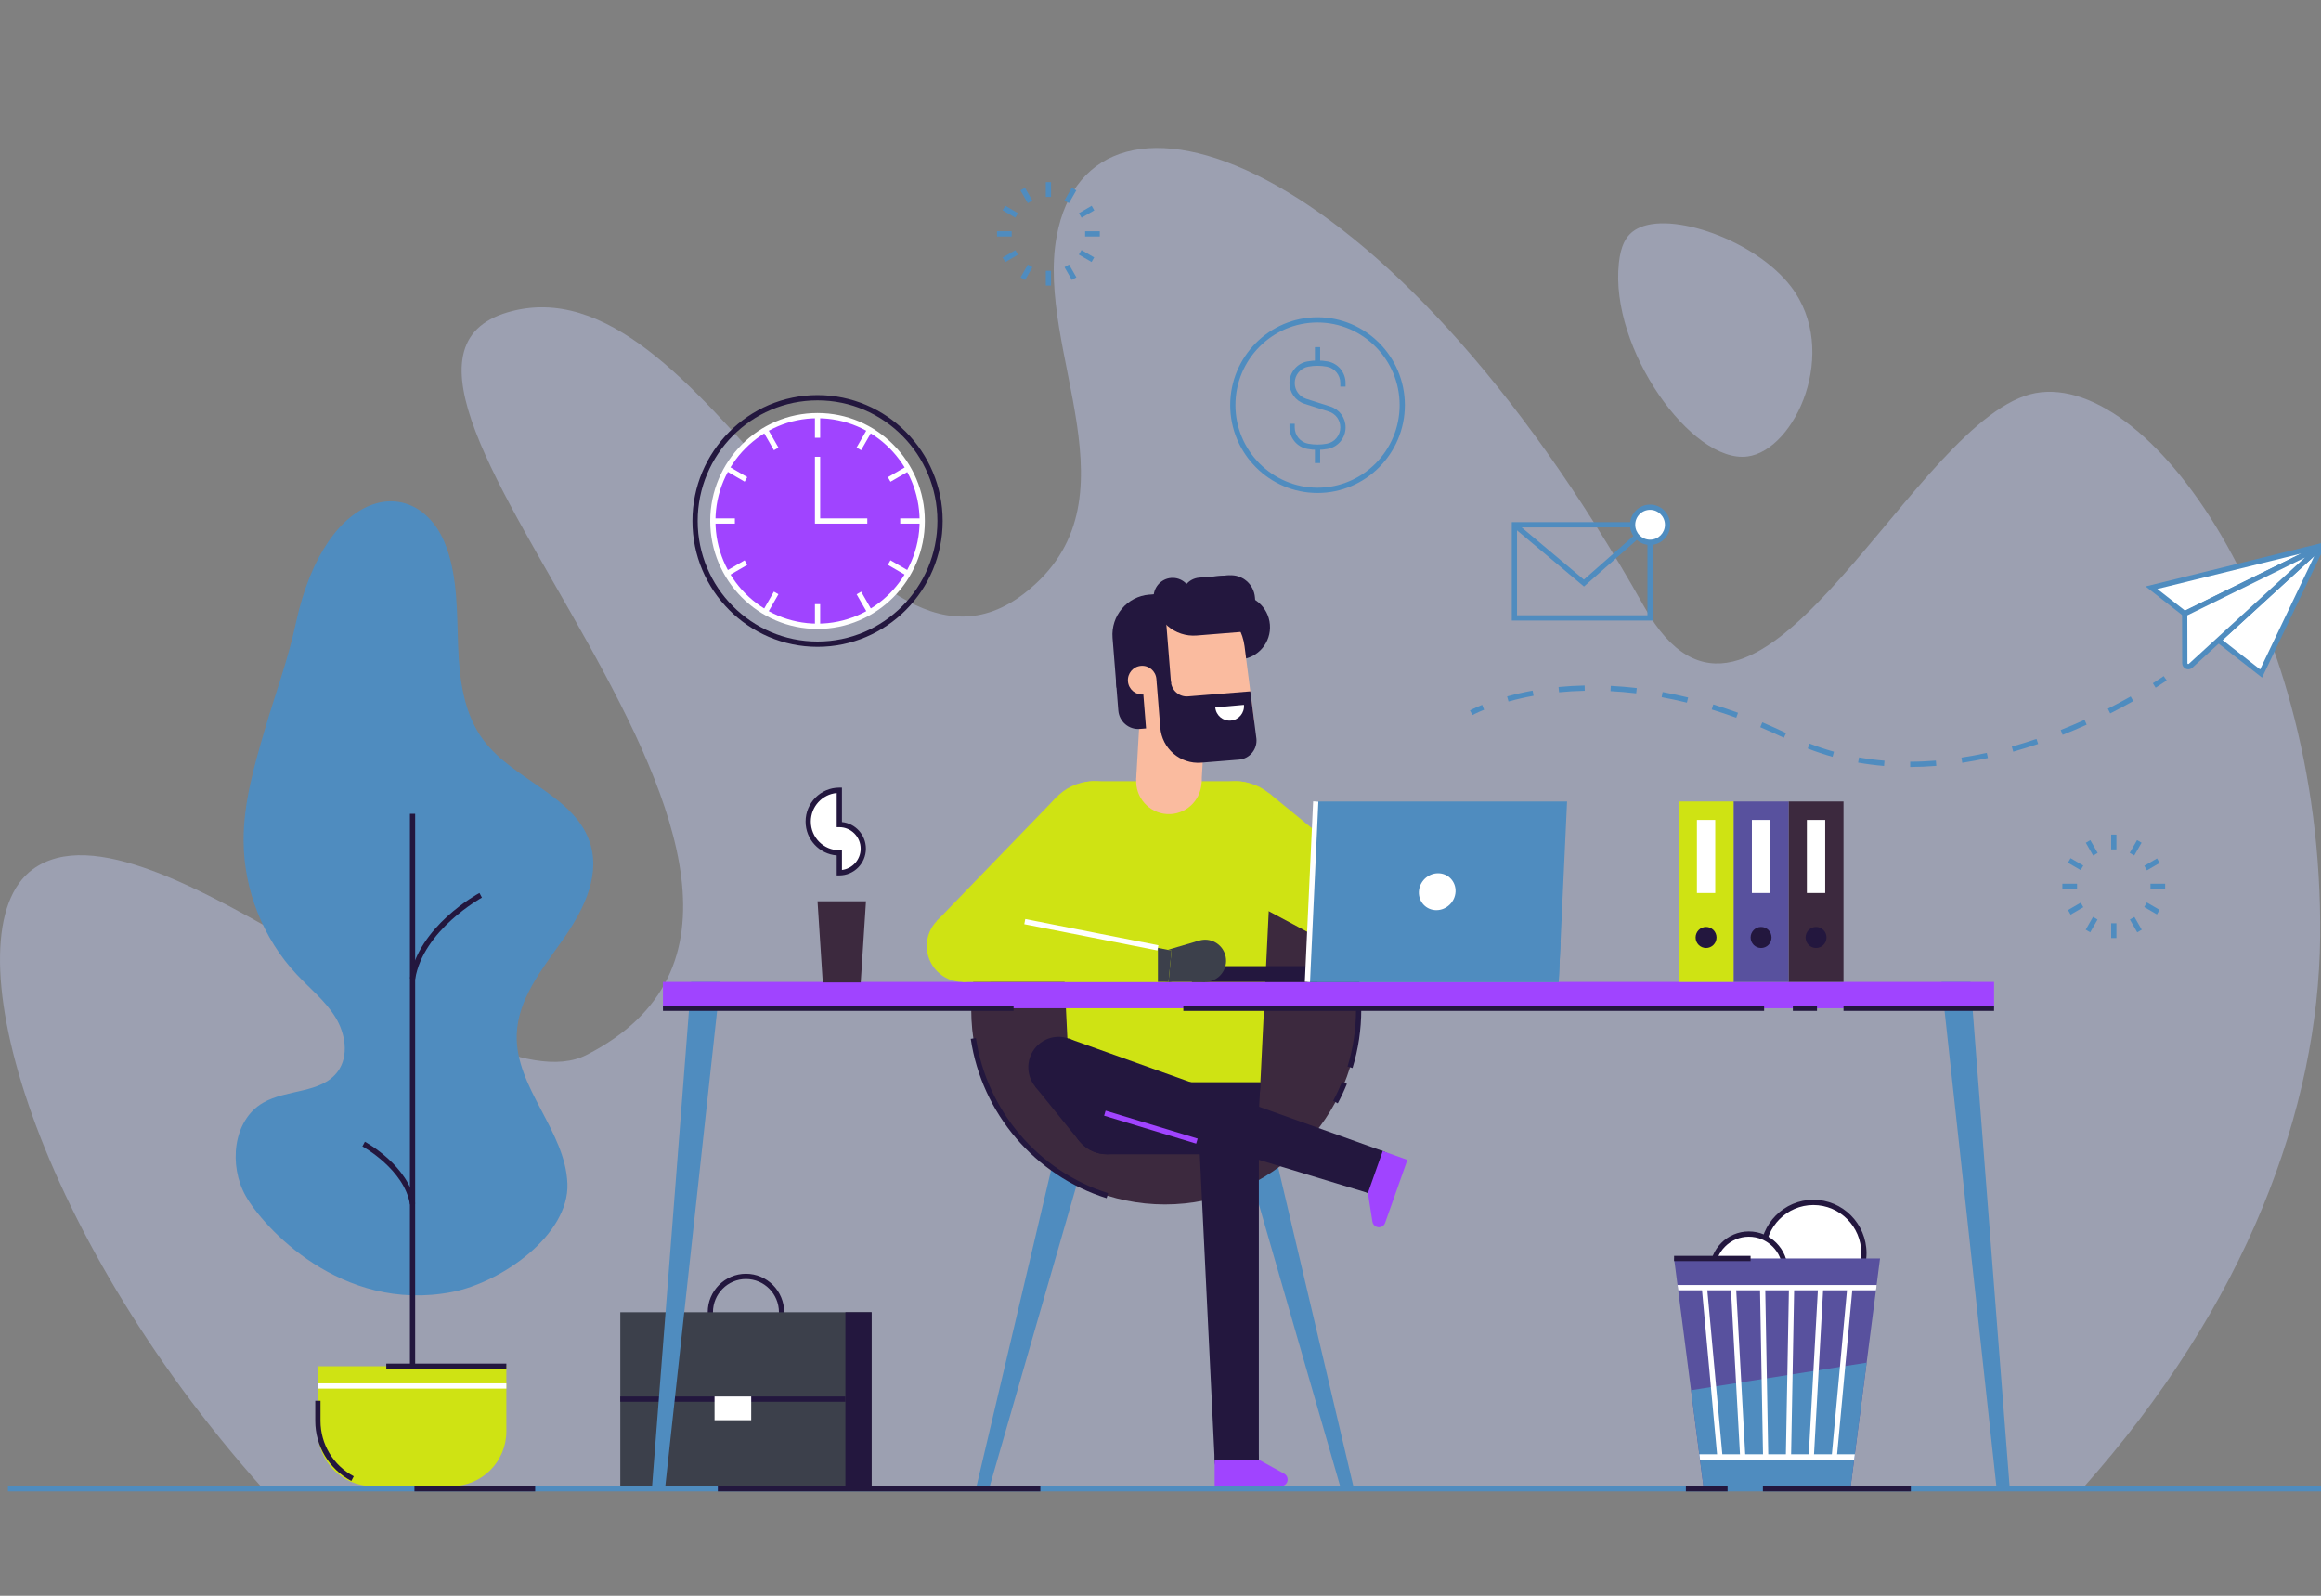 <svg width="800" height="550" viewBox="0 0 800 550" fill="none" xmlns="http://www.w3.org/2000/svg">
<rect x="0" y="0" width="800" height="550" fill="#808080" stroke="none"/>
<g clip-path="url(#clip0_3213_7903)">
<g clip-path="url(#clip1_3213_7903)">
<path opacity="0.4" d="M717.718 513.093H90.625C10.099 422.999 -18.021 320.916 11.326 299.591C51.445 270.431 162.902 383.634 202.15 363.589C314.282 306.306 101.155 129.22 175.084 107.605C243.096 87.728 294.73 249.99 353.227 204.391C393.793 172.769 356.787 121.347 364.211 81.41C375.983 18.029 477.577 50.543 566.74 209.131C604.329 275.987 655.857 151.124 697.87 136.46C736.884 122.84 800.873 208.232 799.706 322.943C799.108 381.835 774.571 449.453 717.725 513.1L717.718 513.093Z" fill="#C7D1FA"/>
<path d="M422.266 374.74L461.915 512.186H466.468L434.053 374.74H422.266Z" fill="#4F8CBF"/>
<path d="M380.804 374.74L341.162 512.186H336.602L369.024 374.74H380.804Z" fill="#4F8CBF"/>
<path d="M401.535 415.133C438.411 415.133 468.305 385.058 468.305 347.957C468.305 310.857 438.411 280.781 401.535 280.781C364.659 280.781 334.766 310.857 334.766 347.957C334.766 385.058 364.659 415.133 401.535 415.133Z" fill="#3C293E"/>
<path d="M466.191 368.117L464.463 367.583C466.41 361.25 467.395 354.649 467.395 347.958C467.395 338.011 465.259 328.446 461.047 319.537L462.676 318.76C467.001 327.921 469.198 337.745 469.198 347.965C469.198 354.84 468.183 361.623 466.183 368.124L466.191 368.117Z" fill="#23173E"/>
<path d="M381.41 412.984C356.76 405.271 338.382 383.702 334.602 358.041L336.389 357.774C340.071 382.75 357.957 403.739 381.955 411.247L381.418 412.984H381.41Z" fill="#23173E"/>
<path d="M461.099 380.288L459.508 379.427C460.644 377.308 461.674 375.105 462.576 372.88L464.25 373.566C463.326 375.86 462.265 378.124 461.099 380.296V380.288Z" fill="#23173E"/>
<path d="M257.111 465.527C249.846 465.527 243.938 459.582 243.938 452.273C243.938 444.964 249.846 439.019 257.111 439.019C264.376 439.019 270.285 444.964 270.285 452.273C270.285 459.582 264.376 465.527 257.111 465.527ZM257.111 440.833C250.839 440.833 245.74 445.963 245.74 452.273C245.74 458.584 250.839 463.713 257.111 463.713C263.384 463.713 268.482 458.584 268.482 452.273C268.482 445.963 263.384 440.833 257.111 440.833Z" fill="#23173E"/>
<path d="M300.429 452.273H213.805V512.186H300.429V452.273Z" fill="#3C404B"/>
<path d="M300.421 452.273H291.398V512.186H300.421V452.273Z" fill="#23173E"/>
<path d="M291.4 481.319H213.805V483.133H291.4V481.319Z" fill="#23173E"/>
<path d="M258.925 481.319H246.289V489.489H258.925V481.319Z" fill="white"/>
<path d="M434.433 373.055C434.433 377.437 433.585 381.614 432.054 385.448H371.019C369.489 381.614 368.641 377.437 368.641 373.055C368.641 354.771 383.367 339.955 401.541 339.955C419.714 339.955 434.441 354.771 434.441 373.055H434.433Z" fill="#23173E"/>
<path d="M401.538 382.133C406.521 382.133 410.56 378.068 410.56 373.055C410.56 368.042 406.521 363.978 401.538 363.978C396.555 363.978 392.516 368.042 392.516 373.055C392.516 378.068 396.555 382.133 401.538 382.133Z" fill="#23173E"/>
<path d="M481.347 331.316C487.322 328.052 489.536 320.534 486.292 314.522C483.048 308.511 475.574 306.284 469.6 309.548C463.625 312.812 461.411 320.331 464.655 326.342C467.899 332.353 475.372 334.58 481.347 331.316Z" fill="#A044FF"/>
<path d="M417.477 303.432L469.701 331.381L483.254 310.841L437.354 273.32L417.477 303.432Z" fill="#CFE313"/>
<path d="M431.324 304.765C440.837 301.776 446.141 291.595 443.171 282.024C440.201 272.454 430.081 267.118 420.568 270.106C411.055 273.094 405.752 283.275 408.722 292.846C411.692 302.417 421.812 307.753 431.324 304.765Z" fill="#CFE313"/>
<path d="M387.381 302.327L338.754 336.213L322.914 317.403L364.155 274.753L387.381 302.327Z" fill="#CFE313"/>
<path d="M395.119 288.527C395.74 278.52 388.18 269.902 378.233 269.278C368.287 268.653 359.721 276.26 359.1 286.266C358.48 296.273 366.04 304.892 375.986 305.516C385.933 306.141 394.499 298.534 395.119 288.527Z" fill="#CFE313"/>
<path d="M381.544 397.84C388.347 397.84 393.862 392.292 393.862 385.448C393.862 378.604 388.347 373.055 381.544 373.055C374.741 373.055 369.227 378.604 369.227 385.448C369.227 392.292 374.741 397.84 381.544 397.84Z" fill="#23173E"/>
<path d="M421.505 397.84C428.308 397.84 433.823 392.292 433.823 385.448C433.823 378.604 428.308 373.055 421.505 373.055C414.702 373.055 409.188 378.604 409.188 385.448C409.188 392.292 414.702 397.84 421.505 397.84Z" fill="#23173E"/>
<path d="M438.845 282.58L434.436 373.055H368.643L364.234 282.58C363.878 275.324 369.628 269.25 376.855 269.25H426.239C433.459 269.25 439.208 275.324 438.86 282.58H438.845Z" fill="#CFE313"/>
<path d="M434.425 373.055L433.819 385.448L433.789 386.057C433.463 392.658 428.054 397.84 421.486 397.84H381.564C374.996 397.84 369.587 392.658 369.261 386.057L369.231 385.448L368.625 373.055H434.417H434.425Z" fill="#23173E"/>
<path d="M431.787 508.427C434.69 505.367 434.577 500.518 431.536 497.598C428.494 494.677 423.675 494.791 420.772 497.851C417.869 500.912 417.982 505.76 421.023 508.681C424.065 511.601 428.885 511.488 431.787 508.427Z" fill="#23173E"/>
<path d="M423.47 398.016C429.231 398.016 433.902 393.317 433.902 387.521C433.902 381.725 429.231 377.026 423.47 377.026C417.709 377.026 413.039 381.725 413.039 387.521C413.039 393.317 417.709 398.016 423.47 398.016Z" fill="#23173E"/>
<path d="M418.667 503.109L413.031 387.521H433.902V503.109H418.667Z" fill="#23173E"/>
<path d="M441.565 512.186H418.664V503.109H433.906L442.648 507.91C443.375 508.307 443.83 509.077 443.83 509.907C443.83 511.165 442.815 512.186 441.565 512.186Z" fill="#A044FF"/>
<path d="M476.599 396.735C480.561 398.153 482.629 402.535 481.22 406.521C479.811 410.507 475.455 412.588 471.493 411.17C467.531 409.753 465.463 405.37 466.872 401.384C468.281 397.398 472.637 395.318 476.599 396.735Z" fill="#23173E"/>
<path d="M368.369 357.957C373.801 359.9 376.634 365.906 374.702 371.371C372.77 376.835 366.801 379.686 361.369 377.742C355.938 375.799 353.105 369.793 355.036 364.328C356.968 358.864 362.938 356.013 368.369 357.957Z" fill="#23173E"/>
<path d="M471.491 411.163L361.367 377.743L368.367 357.957L476.604 396.728L471.491 411.163Z" fill="#23173E"/>
<path d="M477.416 421.482L485.097 399.776L476.598 396.735L471.484 411.178L473.045 421.078C473.174 421.902 473.742 422.587 474.522 422.869C475.704 423.289 476.999 422.671 477.416 421.49V421.482Z" fill="#A044FF"/>
<path d="M415.545 245.387L393.023 244.073L391.608 268.626L414.129 269.94L415.545 245.387Z" fill="#FABB9F"/>
<path d="M414.143 269.906C413.779 276.163 408.446 280.941 402.234 280.576C396.023 280.21 391.265 274.844 391.629 268.595C391.993 262.337 397.326 257.559 403.537 257.924C409.757 258.29 414.507 263.656 414.143 269.906Z" fill="#FABB9F"/>
<path d="M371.993 393.267L356.789 374.488L371.841 360.03L389.772 376.218L371.993 393.267Z" fill="#23173E"/>
<path d="M248.211 338.423L247.264 347.5L229.318 512.186H224.758L238.234 338.423H248.211Z" fill="#4F8CBF"/>
<path d="M669.211 338.423L670.158 347.5L688.104 512.186H692.657L679.188 338.423H669.211Z" fill="#4F8CBF"/>
<path d="M687.312 338.423H228.508V347.5H687.312V338.423Z" fill="#A044FF"/>
<path d="M331.748 338.415C338.546 338.415 344.058 332.87 344.058 326.03C344.058 319.19 338.546 313.645 331.748 313.645C324.949 313.645 319.438 319.19 319.438 326.03C319.438 332.87 324.949 338.415 331.748 338.415Z" fill="#CFE313"/>
<path d="M454.129 332.981H410.82V338.431H454.129V332.981Z" fill="#23173E"/>
<path d="M540.137 276.239L537.887 324.742L537.258 338.423H450.641L453.519 276.239H540.137Z" fill="#4F8CBF"/>
<path d="M501.697 307.335C501.538 310.841 498.576 313.691 495.084 313.691C491.592 313.691 488.902 310.848 489.061 307.335C489.22 303.829 492.182 300.978 495.675 300.978C499.167 300.978 501.856 303.821 501.697 307.335Z" fill="white"/>
<path d="M537.887 324.742L537.258 338.423H450.641L537.887 324.742Z" fill="#4F8CBF"/>
<path d="M427.568 227.286L424.296 227.553L422.516 205.351L425.788 205.084C431.886 204.589 437.219 209.162 437.712 215.29C438.204 221.417 433.659 226.79 427.568 227.286Z" fill="#23173E"/>
<path d="M384.633 234.561L400.981 233.238L402.359 250.468L392.875 251.235C389.084 251.542 385.763 248.699 385.458 244.885L384.633 234.561Z" fill="#23173E"/>
<path d="M414.148 199.066L423.655 198.297C428.201 197.929 432.19 201.345 432.556 205.918L433.579 218.712C433.91 222.844 430.841 226.472 426.733 226.805L416.433 227.639L414.148 199.066Z" fill="#23173E"/>
<path d="M424.71 257.04L395.688 259.395L393.06 226.516C392.257 216.517 399.665 207.752 409.612 206.952C419.217 206.174 427.732 213.118 428.967 222.728L432.187 247.765C432.785 252.437 429.384 256.667 424.71 257.048V257.04Z" fill="#FABB9F"/>
<path d="M396.088 204.957L401.162 204.546L403.638 235.503L384.844 237.025L383.472 219.871C382.862 212.251 388.514 205.562 396.095 204.948L396.088 204.957Z" fill="#23173E"/>
<path d="M394.077 239.358L398.978 238.962L398.584 234.031C398.365 231.303 395.994 229.275 393.282 229.496C390.57 229.717 388.555 232.103 388.774 234.831C388.994 237.56 391.365 239.587 394.077 239.366V239.358Z" fill="#FABB9F"/>
<path d="M431.129 217.53L412.509 219.039C404.918 219.657 398.252 213.941 397.638 206.311C397.35 202.676 400.04 199.498 403.653 199.2C407.267 198.903 410.426 201.617 410.721 205.252C410.751 205.633 411.085 205.915 411.463 205.885L430.084 204.376L431.137 217.53H431.129Z" fill="#23173E"/>
<path d="M423.658 211.509L414.394 212.256C410.78 212.546 407.621 209.84 407.326 206.205C407.038 202.569 409.727 199.391 413.341 199.094L422.605 198.347C426.219 198.057 429.378 200.763 429.673 204.398C429.961 208.034 427.272 211.212 423.658 211.509Z" fill="#23173E"/>
<path d="M433.042 254.388C433.519 258.13 430.8 261.522 427.058 261.819L414.058 262.871C406.839 263.458 400.513 258.039 399.93 250.775L398.695 235.372L403.597 234.976C403.839 238.002 406.475 240.265 409.483 240.022L430.959 238.284L433.035 254.388H433.042Z" fill="#23173E"/>
<path d="M422.32 329.102C421.199 325.253 417.192 323.043 413.366 324.171C409.54 325.299 407.344 329.33 408.465 333.179C409.586 337.028 413.593 339.238 417.419 338.11C421.244 336.982 423.441 332.951 422.32 329.102Z" fill="#3C404B"/>
<path d="M407.965 331.434C408.806 334.322 407.162 337.348 404.291 338.194C401.42 339.04 398.412 337.386 397.572 334.498C396.731 331.609 398.374 328.583 401.246 327.737C404.117 326.891 407.124 328.545 407.965 331.434Z" fill="#3C404B"/>
<path d="M415.386 338.408L402.765 338.415L401.242 327.738L413.363 324.171L415.386 338.408Z" fill="#3C404B"/>
<path d="M334.106 313.882L403.8 327.623L402.77 338.415H399.111H393.702L331.758 338.423L334.106 313.882Z" fill="#CFE313"/>
<path d="M402.768 338.415L403.806 327.616L399.109 326.693V338.415H402.768Z" fill="#3C404B"/>
<path d="M370.117 314.789H359.891V325.078H370.117V314.789Z" fill="#CFE313"/>
<path d="M353.393 316.751L353.047 318.531L398.931 327.571L399.277 325.791L353.393 316.751Z" fill="white"/>
<path d="M381.083 382.805L380.562 384.542L412.292 394.174L412.813 392.437L381.083 382.805Z" fill="#A044FF"/>
<path d="M101.9 215.091C99.249 227.461 94.802 239.373 91.249 251.515C87.598 264.014 83.909 276.727 83.954 289.752C84.015 306.694 90.696 323.523 102.256 335.847C106.786 340.671 112.074 344.894 115.566 350.526C119.059 356.158 120.339 363.902 116.445 369.26C110.824 376.988 98.794 375.311 90.575 380.143C80.227 386.225 78.788 401.72 84.689 412.214C90.59 422.709 117.468 452.738 155.814 445.307C172.98 441.976 196.244 425.544 195.578 407.969C194.888 389.67 177.518 374.846 178.109 356.547C178.495 344.558 186.51 334.422 193.441 324.666C200.381 314.91 206.842 303.021 203.646 291.459C198.941 274.448 177.162 269.189 166.617 255.074C159.822 245.981 158.329 234.031 157.905 222.667C157.481 211.303 157.769 199.658 154.004 188.934C144.868 162.93 112.422 166.032 101.893 215.099L101.9 215.091Z" fill="#4F8CBF"/>
<path d="M143.1 280.477H141.297V477.691H143.1V280.477Z" fill="#23173E"/>
<path d="M143.093 337.462L141.312 337.165C144.229 319.323 164.395 308.226 165.258 307.769L166.114 309.37C165.91 309.476 145.873 320.512 143.1 337.462H143.093Z" fill="#23173E"/>
<path d="M141.315 415.126C139.345 403.076 125.058 395.203 124.914 395.127L125.77 393.527C126.391 393.862 140.982 401.887 143.103 414.829L141.322 415.126H141.315Z" fill="#23173E"/>
<path d="M109.562 470.885H174.529V493.323C174.529 503.734 166.128 512.186 155.78 512.186H128.312C117.964 512.186 109.562 503.734 109.562 493.323V470.885Z" fill="#CFE313"/>
<path d="M121.103 510.418C113.429 506.363 108.664 498.429 108.664 489.718V482.79H110.467V489.718C110.467 497.751 114.861 505.068 121.936 508.81L121.095 510.418H121.103Z" fill="#23173E"/>
<path d="M174.529 476.784H109.562V478.598H174.529V476.784Z" fill="white"/>
<path d="M825.992 512.186H2.75V514H825.992V512.186Z" fill="#4F8CBF"/>
<path d="M174.533 469.978H133.148V471.792H174.533V469.978Z" fill="#23173E"/>
<path opacity="0.4" d="M557.991 90.64C558.62 84.924 560.279 81.029 564.21 78.887C575.876 72.523 605.14 82.85 617.314 98.779C634.283 120.989 618.806 155.148 602.322 157.328C583.141 159.866 554.748 120.15 557.998 90.647L557.991 90.64Z" fill="#C7D1FA"/>
<path d="M428.769 242.948C429.011 245.692 426.996 248.115 424.261 248.359C421.534 248.603 419.125 246.576 418.883 243.825L428.769 242.94V242.948Z" fill="white"/>
<path d="M642.182 434.73C643.731 425.183 637.294 416.181 627.805 414.623C618.316 413.065 609.369 419.541 607.82 429.087C606.271 438.634 612.708 447.636 622.197 449.194C631.685 450.752 640.633 444.276 642.182 434.73Z" fill="white"/>
<path d="M625.036 450.36C614.938 450.36 606.727 442.099 606.727 431.939C606.727 421.78 614.938 413.518 625.036 413.518C635.134 413.518 643.346 421.78 643.346 431.939C643.346 442.099 635.134 450.36 625.036 450.36ZM625.036 415.332C615.938 415.332 608.53 422.778 608.53 431.939C608.53 441.1 615.931 448.546 625.036 448.546C634.142 448.546 641.543 441.1 641.543 431.939C641.543 422.778 634.142 415.332 625.036 415.332Z" fill="#23173E"/>
<path d="M607.62 449.605C614.004 446.918 617.015 439.533 614.344 433.11C611.674 426.687 604.334 423.659 597.95 426.345C591.566 429.032 588.555 436.417 591.226 442.84C593.896 449.263 601.236 452.291 607.62 449.605Z" fill="white"/>
<path d="M602.791 451.458C595.382 451.458 589.359 445.399 589.359 437.945C589.359 430.491 595.382 424.432 602.791 424.432C610.199 424.432 616.222 430.491 616.222 437.945C616.222 445.399 610.199 451.458 602.791 451.458ZM602.791 426.246C596.382 426.246 591.162 431.489 591.162 437.945C591.162 444.4 596.374 449.644 602.791 449.644C609.207 449.644 614.419 444.4 614.419 437.945C614.419 431.489 609.207 426.246 602.791 426.246Z" fill="#23173E"/>
<path d="M648.005 433.753L646.823 442.899L646.596 444.713L643.384 469.658L639.468 500.007L639.081 503.033L637.899 512.186H587.129L585.947 503.033L585.712 501.219L582.872 479.147L578.432 444.713L578.205 442.899L577.023 433.753H648.005Z" fill="#58519E"/>
<path d="M635.415 276.239H616.469V338.423H635.415V276.239Z" fill="#3C293E"/>
<path d="M629.107 282.595H622.789V307.785H629.107V282.595Z" fill="white"/>
<path d="M629.556 323.104C629.556 325.108 627.942 326.732 625.95 326.732C623.957 326.732 622.344 325.108 622.344 323.104C622.344 321.099 623.957 319.476 625.95 319.476C627.942 319.476 629.556 321.099 629.556 323.104Z" fill="#23173E"/>
<path d="M616.462 276.239H597.516V338.423H616.462V276.239Z" fill="#58519E"/>
<path d="M610.154 282.595H603.836V307.785H610.154V282.595Z" fill="white"/>
<path d="M610.61 323.104C610.61 325.108 608.997 326.732 607.004 326.732C605.012 326.732 603.398 325.108 603.398 323.104C603.398 321.099 605.012 319.476 607.004 319.476C608.997 319.476 610.61 321.099 610.61 323.104Z" fill="#23173E"/>
<path d="M597.516 276.239H578.57V338.423H597.516V276.239Z" fill="#CFE313"/>
<path d="M591.208 282.595H584.891V307.785H591.208V282.595Z" fill="white"/>
<path d="M591.649 323.104C591.649 325.108 590.036 326.732 588.043 326.732C586.051 326.732 584.438 325.108 584.438 323.104C584.438 321.099 586.051 319.476 588.043 319.476C590.036 319.476 591.649 321.099 591.649 323.104Z" fill="#23173E"/>
<path d="M281.791 222.942C258.012 222.942 238.664 203.476 238.664 179.552C238.664 155.628 258.012 136.163 281.791 136.163C305.57 136.163 324.918 155.628 324.918 179.552C324.918 203.476 305.57 222.942 281.791 222.942ZM281.791 137.984C259.004 137.984 240.475 156.634 240.475 179.552C240.475 202.47 259.012 221.12 281.791 221.12C304.57 221.12 323.107 202.47 323.107 179.552C323.107 156.634 304.57 137.984 281.791 137.984Z" fill="#23173E"/>
<path d="M281.785 215.869C301.716 215.869 317.874 199.613 317.874 179.56C317.874 159.507 301.716 143.251 281.785 143.251C261.853 143.251 245.695 159.507 245.695 179.56C245.695 199.613 261.853 215.869 281.785 215.869Z" fill="#A044FF"/>
<path d="M281.788 216.776C261.387 216.776 244.797 200.077 244.797 179.56C244.797 159.043 261.395 142.344 281.788 142.344C302.181 142.344 318.778 159.043 318.778 179.56C318.778 200.077 302.181 216.776 281.788 216.776ZM281.788 144.15C262.387 144.15 246.6 160.034 246.6 179.552C246.6 199.071 262.387 214.954 281.788 214.954C301.188 214.954 316.975 199.071 316.975 179.552C316.975 160.034 301.188 144.15 281.788 144.15Z" fill="white"/>
<path d="M282.694 143.243H280.891V150.88H282.694V143.243Z" fill="white"/>
<path d="M282.694 208.232H280.891V215.869H282.694V208.232Z" fill="white"/>
<path d="M264.522 147.653L262.961 148.56L266.756 155.173L268.318 154.266L264.522 147.653Z" fill="white"/>
<path d="M296.827 203.935L295.266 204.842L299.061 211.455L300.622 210.548L296.827 203.935Z" fill="white"/>
<path d="M250.995 160.623L250.094 162.194L256.667 166.013L257.569 164.442L250.995 160.623Z" fill="white"/>
<path d="M306.925 193.112L306.023 194.683L312.597 198.501L313.499 196.931L306.925 193.112Z" fill="white"/>
<path d="M253.294 178.653H245.703V180.467H253.294V178.653Z" fill="white"/>
<path d="M317.88 178.653H310.289V180.467H317.88V178.653Z" fill="white"/>
<path d="M256.66 193.125L250.086 196.942L250.987 198.513L257.561 194.696L256.66 193.125Z" fill="white"/>
<path d="M312.606 160.649L306.031 164.466L306.932 166.037L313.507 162.22L312.606 160.649Z" fill="white"/>
<path d="M266.747 203.914L262.953 210.528L264.515 211.435L268.309 204.82L266.747 203.914Z" fill="white"/>
<path d="M299.036 147.633L295.242 154.247L296.804 155.154L300.598 148.539L299.036 147.633Z" fill="white"/>
<path d="M298.943 180.467H280.891V157.435H282.694V178.653H298.943V180.467Z" fill="white"/>
<path d="M296.675 338.598H283.592L281.789 310.643H298.485L296.675 338.598Z" fill="#3C293E"/>
<path d="M297.554 292.503C297.554 297.084 293.857 300.811 289.297 300.811V293.951C283.373 293.951 278.57 289.119 278.57 283.159C278.57 277.199 283.373 272.375 289.297 272.375V284.196C293.857 284.196 297.554 287.915 297.554 292.511V292.503Z" fill="white"/>
<path d="M289.3 301.718H288.399V294.828C282.407 294.363 277.672 289.31 277.672 283.159C277.672 276.711 282.891 271.468 289.3 271.468H290.202V283.327C294.83 283.784 298.459 287.724 298.459 292.503C298.459 297.587 294.353 301.718 289.3 301.718ZM288.399 273.32C283.399 273.777 279.475 278.015 279.475 283.159C279.475 288.609 283.884 293.044 289.3 293.044H290.202V299.85C293.83 299.401 296.656 296.276 296.656 292.503C296.656 288.418 293.361 285.095 289.3 285.095H288.399V273.32Z" fill="#23173E"/>
<path d="M643.387 469.658L639.471 500.007L639.085 503.033L637.903 512.186H587.132L585.951 503.033L585.716 501.219L582.875 479.147L643.387 469.658Z" fill="#4F8CBF"/>
<path d="M593.722 502.049L591.927 502.209L591.836 501.219L586.654 444.713L586.586 443.882L588.389 443.722L588.48 444.713L593.646 501.219L593.722 502.049Z" fill="white"/>
<path d="M598.394 443.774L596.594 443.874L599.784 502.197L601.584 502.097L598.394 443.774Z" fill="white"/>
<path d="M608.435 443.771L606.633 443.804L607.685 502.13L609.488 502.097L608.435 443.771Z" fill="white"/>
<path d="M616.612 443.765L615.539 502.09L617.342 502.123L618.414 443.798L616.612 443.765Z" fill="white"/>
<path d="M626.63 443.716L623.398 502.045L625.199 502.146L628.43 443.817L626.63 443.716Z" fill="white"/>
<path d="M638.502 443.882L638.434 444.713L633.214 501.219L633.123 502.209L631.328 502.049L631.404 501.219L636.616 444.713L636.707 443.722L638.502 443.882Z" fill="white"/>
<path d="M578.219 442.899L578.446 444.713H646.617L646.844 442.899H578.226H578.219ZM639.322 501.219H585.726L585.961 503.033H639.095L639.481 499.999V499.954L639.322 501.219Z" fill="white"/>
<path d="M452.614 276.201L449.742 338.387L451.543 338.471L454.415 276.285L452.614 276.201Z" fill="white"/>
<path d="M349.358 346.593H228.508V348.407H349.358V346.593Z" fill="#23173E"/>
<path d="M608.055 346.593H407.875V348.407H608.055V346.593Z" fill="#23173E"/>
<path d="M687.306 346.593H635.414V348.407H687.306V346.593Z" fill="#23173E"/>
<path d="M626.278 346.593H617.953V348.407H626.278V346.593Z" fill="#23173E"/>
<path d="M603.386 432.846H577.023V434.66H603.386V432.846Z" fill="#23173E"/>
<path d="M658.623 512.186H607.633V514H658.623V512.186Z" fill="#23173E"/>
<path d="M358.583 512.186H247.414V514H358.583V512.186Z" fill="#23173E"/>
<path d="M184.463 512.186H142.852V514H184.463V512.186Z" fill="#23173E"/>
<path d="M595.456 512.186H581.086V514H595.456V512.186Z" fill="#23173E"/>
<path d="M454.127 155.041C452.945 155.041 451.763 154.935 450.589 154.714C447.036 154.051 444.461 150.933 444.461 147.298V146.04H446.264V147.298C446.264 150.057 448.218 152.427 450.915 152.923C453.044 153.319 455.203 153.319 457.331 152.923C460.028 152.42 461.983 150.057 461.983 147.298C461.983 144.791 460.392 142.603 458.013 141.841L449.68 139.181C446.551 138.183 444.453 135.294 444.453 131.994C444.453 128.359 447.029 125.241 450.582 124.578C452.93 124.144 455.309 124.144 457.657 124.578C461.21 125.241 463.786 128.359 463.786 131.994V133.252H461.983V131.994C461.983 129.235 460.028 126.865 457.331 126.369C455.203 125.973 453.044 125.973 450.915 126.369C448.218 126.872 446.264 129.243 446.264 131.994C446.264 134.501 447.862 136.689 450.233 137.451L458.566 140.111C461.695 141.109 463.793 143.998 463.793 147.298C463.793 150.933 461.218 154.051 457.665 154.714C456.49 154.935 455.309 155.041 454.127 155.041Z" fill="#4F8CBF"/>
<path d="M455.03 119.639H453.227V125.157H455.03V119.639Z" fill="#4F8CBF"/>
<path d="M455.03 154.073H453.227V159.591H455.03V154.073Z" fill="#4F8CBF"/>
<path d="M454.128 169.903C437.531 169.903 424.031 156.314 424.031 139.623C424.031 122.932 437.538 109.343 454.128 109.343C470.718 109.343 484.225 122.932 484.225 139.623C484.225 156.314 470.718 169.903 454.128 169.903ZM454.128 111.149C438.523 111.149 425.834 123.923 425.834 139.615C425.834 155.308 438.531 168.082 454.128 168.082C469.726 168.082 482.423 155.308 482.423 139.615C482.423 123.923 469.726 111.149 454.128 111.149Z" fill="#4F8CBF"/>
<path d="M800.265 188.378L779.357 232.148L764.683 220.663L799.515 188.774C799.515 188.774 799.515 188.683 799.469 188.706L753.024 211.525L741.57 202.562L800.09 188.142C800.219 188.111 800.325 188.241 800.272 188.37L800.265 188.378Z" fill="white"/>
<path d="M779.681 233.551L763.28 220.716L794.453 192.181L752.91 212.591L739.539 202.127L799.87 187.265C800.248 187.166 800.673 187.303 800.938 187.616C801.203 187.936 801.256 188.386 801.074 188.767L779.681 233.551ZM766.076 220.609L779.015 230.738L797.68 191.678L766.076 220.609ZM743.592 203.004L753.129 210.465L793.188 190.786L743.592 203.004Z" fill="#4F8CBF"/>
<path d="M799.506 188.774L764.674 220.663L755.053 229.465C754.288 230.167 753.053 229.618 753.053 228.574L753.016 211.532L799.46 188.705C799.506 188.683 799.544 188.736 799.506 188.774Z" fill="white"/>
<path d="M754.261 230.693C753.973 230.693 753.685 230.632 753.405 230.51C752.632 230.167 752.155 229.427 752.155 228.581L752.109 210.968L752.617 210.716L799.751 187.555L800.698 188.82L800.115 189.445L755.662 230.136C755.261 230.502 754.768 230.693 754.261 230.693ZM753.92 212.096L753.958 228.574C753.958 228.741 754.071 228.818 754.132 228.848C754.2 228.879 754.329 228.909 754.45 228.795L794.448 192.181L753.92 212.096Z" fill="#4F8CBF"/>
<path d="M743.009 237.026L742.047 235.494C744.433 233.978 745.759 233.04 745.774 233.032L746.812 234.511C746.759 234.549 745.441 235.487 743.009 237.026Z" fill="#4F8CBF"/>
<path d="M658.402 264.349V262.535C661.296 262.535 664.273 262.398 667.257 262.162L667.401 263.968C664.371 264.212 661.341 264.342 658.402 264.349ZM649.395 263.999C646.372 263.747 643.365 263.359 640.448 262.848L640.759 261.057C643.622 261.56 646.577 261.941 649.546 262.185L649.395 263.991V263.999ZM676.348 262.917L676.075 261.118C678.946 260.683 681.886 260.135 684.81 259.487L685.196 261.263C682.226 261.911 679.249 262.467 676.348 262.917ZM631.645 260.844C628.744 260.036 625.865 259.068 623.078 257.978L623.737 256.286C626.464 257.353 629.282 258.298 632.13 259.098L631.645 260.844ZM693.923 259.075L693.438 257.33C696.233 256.545 699.097 255.653 701.938 254.685L702.513 256.408C699.642 257.383 696.756 258.283 693.923 259.083V259.075ZM614.858 254.289C612.161 253.001 609.427 251.774 606.73 250.638L607.427 248.962C610.146 250.112 612.904 251.347 615.631 252.65L614.858 254.289ZM710.952 253.291L710.293 251.599C713.013 250.516 715.77 249.35 718.498 248.116L719.232 249.769C716.482 251.012 713.695 252.193 710.952 253.283V253.291ZM598.442 247.376C595.639 246.355 592.799 245.395 590.003 244.541L590.534 242.803C593.359 243.672 596.223 244.633 599.056 245.669L598.442 247.376ZM727.353 245.89L726.543 244.267C729.202 242.918 731.845 241.5 734.406 240.06L735.292 241.645C732.709 243.101 730.042 244.533 727.361 245.89H727.353ZM581.436 242.171C578.534 241.454 575.61 240.829 572.747 240.304L573.072 238.52C575.974 239.054 578.936 239.694 581.867 240.41L581.436 242.171ZM519.954 241.79L519.469 240.037C522.294 239.252 525.256 238.573 528.271 238.032L528.59 239.816C525.635 240.349 522.726 241.012 519.954 241.79ZM563.959 238.97C561.005 238.619 558.028 238.368 555.111 238.215L555.202 236.401C558.156 236.554 561.171 236.805 564.171 237.163L563.959 238.97ZM537.377 238.604L537.203 236.798C540.15 236.508 543.18 236.333 546.195 236.272L546.233 238.086C543.256 238.147 540.278 238.322 537.377 238.604Z" fill="#4F8CBF"/>
<path d="M507.543 246.454L506.664 244.869C506.725 244.838 508.149 244.046 510.868 242.94L511.543 244.625C508.944 245.677 507.558 246.446 507.543 246.454Z" fill="#4F8CBF"/>
<path d="M569.652 213.887H521.086V179.956H569.652V213.887ZM522.889 212.073H567.841V181.778H522.889V212.073Z" fill="#4F8CBF"/>
<path d="M545.966 202.158L521.414 181.564L522.566 180.17L545.936 199.772L568.154 180.185L569.344 181.549L545.966 202.158Z" fill="#4F8CBF"/>
<path d="M574.771 180.871C574.771 184.217 572.075 186.93 568.749 186.93C565.423 186.93 562.727 184.217 562.727 180.871C562.727 177.525 565.423 174.812 568.749 174.812C572.075 174.812 574.771 177.525 574.771 180.871Z" fill="white"/>
<path d="M568.752 187.837C564.934 187.837 561.828 184.712 561.828 180.871C561.828 177.03 564.934 173.905 568.752 173.905C572.57 173.905 575.676 177.03 575.676 180.871C575.676 184.712 572.57 187.837 568.752 187.837ZM568.752 175.711C565.926 175.711 563.631 178.02 563.631 180.863C563.631 183.706 565.926 186.015 568.752 186.015C571.578 186.015 573.873 183.706 573.873 180.863C573.873 178.02 571.578 175.711 568.752 175.711Z" fill="#4F8CBF"/>
<path d="M729.483 287.656H727.68V292.747H729.483V287.656Z" fill="#4F8CBF"/>
<path d="M729.483 318.211H727.68V323.302H729.483V318.211Z" fill="#4F8CBF"/>
<path d="M720.491 289.564L718.93 290.471L721.46 294.881L723.021 293.974L720.491 289.564Z" fill="#4F8CBF"/>
<path d="M735.686 316.021L734.125 316.928L736.655 321.337L738.217 320.43L735.686 316.021Z" fill="#4F8CBF"/>
<path d="M713.683 295.778L712.781 297.349L717.164 299.894L718.065 298.323L713.683 295.778Z" fill="#4F8CBF"/>
<path d="M739.972 311.045L739.07 312.616L743.453 315.161L744.354 313.59L739.972 311.045Z" fill="#4F8CBF"/>
<path d="M715.92 304.576H710.859V306.39H715.92V304.576Z" fill="#4F8CBF"/>
<path d="M746.287 304.576H741.227V306.39H746.287V304.576Z" fill="#4F8CBF"/>
<path d="M717.18 311.108L712.797 313.653L713.698 315.224L718.081 312.679L717.18 311.108Z" fill="#4F8CBF"/>
<path d="M743.484 295.856L739.102 298.401L740.003 299.972L744.386 297.427L743.484 295.856Z" fill="#4F8CBF"/>
<path d="M721.42 316.012L718.891 320.422L720.452 321.328L722.982 316.919L721.42 316.012Z" fill="#4F8CBF"/>
<path d="M736.6 289.542L734.07 293.952L735.632 294.858L738.161 290.449L736.6 289.542Z" fill="#4F8CBF"/>
<path d="M362.272 62.783H360.469V67.874H362.272V62.783Z" fill="#4F8CBF"/>
<path d="M362.272 93.338H360.469V98.429H362.272V93.338Z" fill="#4F8CBF"/>
<path d="M353.288 64.718L351.727 65.624L354.257 70.034L355.818 69.127L353.288 64.718Z" fill="#4F8CBF"/>
<path d="M368.475 91.178L366.914 92.085L369.444 96.494L371.006 95.587L368.475 91.178Z" fill="#4F8CBF"/>
<path d="M346.487 70.918L345.586 72.489L349.968 75.034L350.87 73.463L346.487 70.918Z" fill="#4F8CBF"/>
<path d="M372.761 86.181L371.859 87.752L376.242 90.297L377.143 88.727L372.761 86.181Z" fill="#4F8CBF"/>
<path d="M348.709 79.703H343.648V81.517H348.709V79.703Z" fill="#4F8CBF"/>
<path d="M379.076 79.703H374.016V81.517H379.076V79.703Z" fill="#4F8CBF"/>
<path d="M349.969 86.22L345.586 88.765L346.487 90.336L350.87 87.791L349.969 86.22Z" fill="#4F8CBF"/>
<path d="M376.273 70.939L371.891 73.484L372.792 75.055L377.175 72.51L376.273 70.939Z" fill="#4F8CBF"/>
<path d="M354.288 91.2L351.758 95.609L353.319 96.516L355.849 92.107L354.288 91.2Z" fill="#4F8CBF"/>
<path d="M369.412 64.707L366.883 69.116L368.444 70.023L370.974 65.613L369.412 64.707Z" fill="#4F8CBF"/>
</g>
</g>
<defs>
<clipPath id="clip0_3213_7903">
<rect width="800" height="550" fill="white"/>
</clipPath>
<clipPath id="clip1_3213_7903">
<rect width="826" height="463" fill="white" transform="translate(0 51)"/>
</clipPath>
</defs>
</svg>
